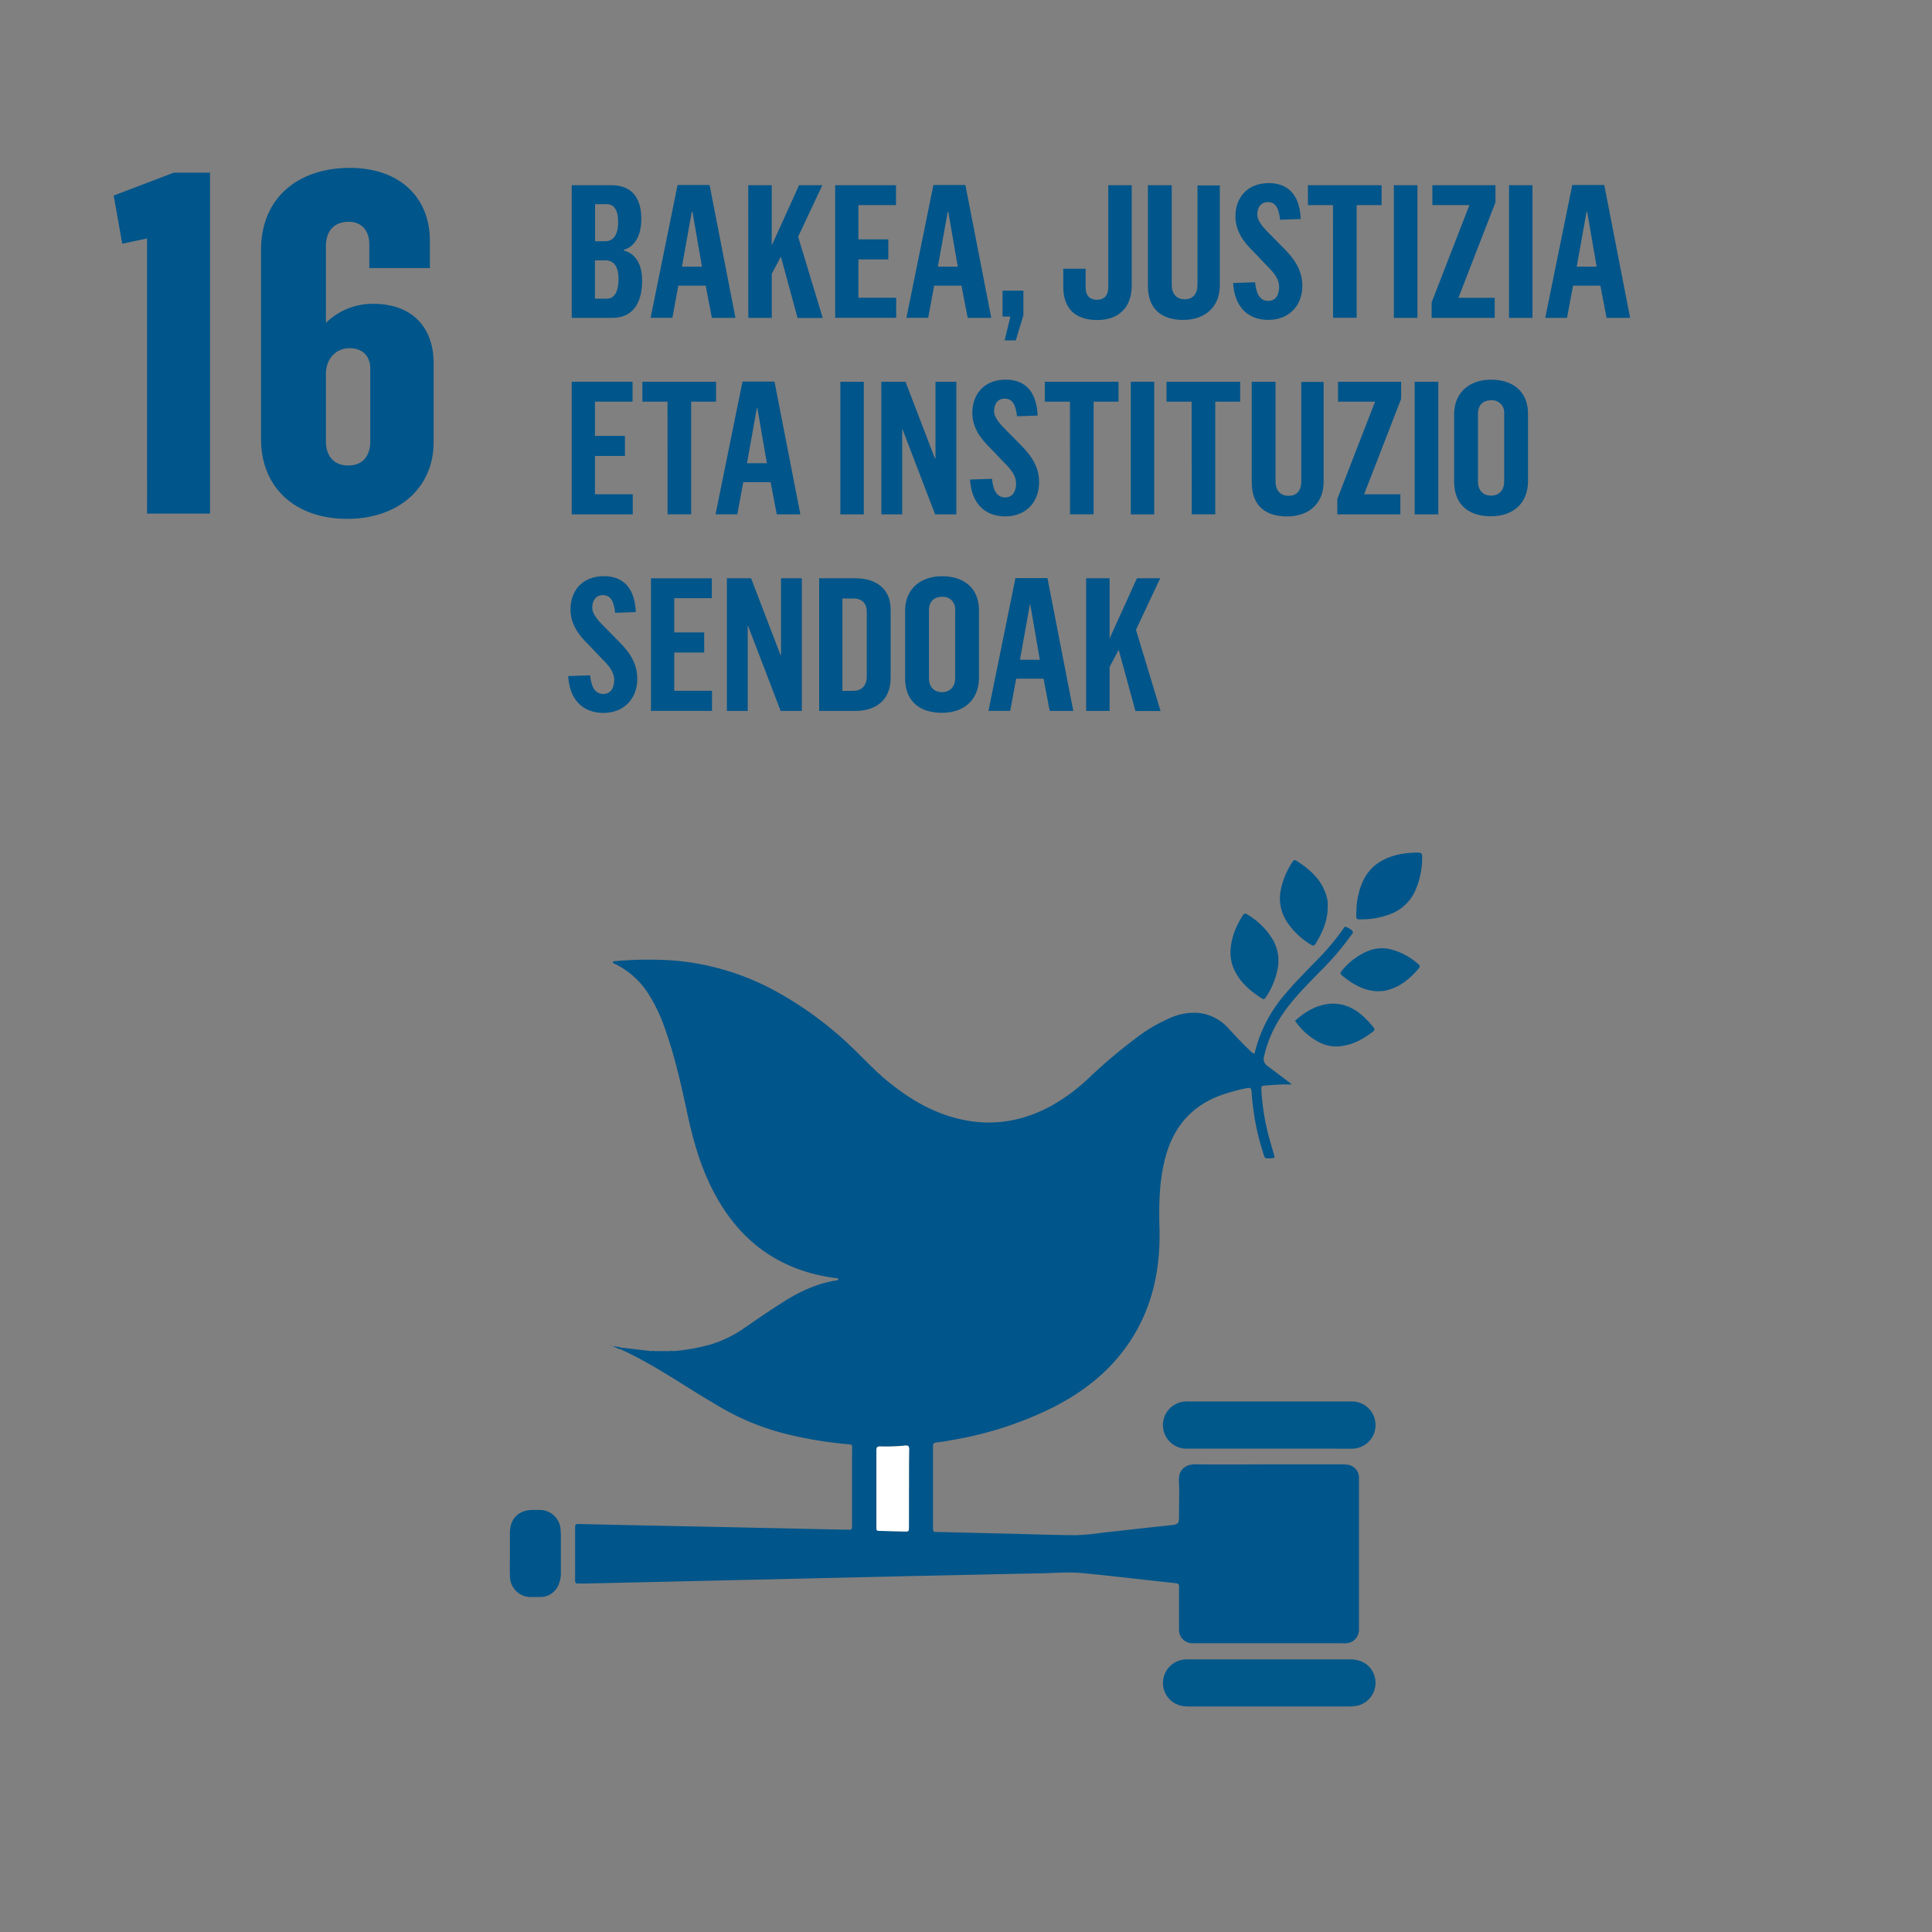 <svg id="Capa_1" data-name="Capa 1" xmlns="http://www.w3.org/2000/svg" viewBox="0 0 737.28 737.28"><rect x="0" y="0" width="737.28" height="737.28" fill="#808080" stroke="none"/><defs><style>.cls-1{fill:#00558a;}.cls-2{fill:#00578a;}.cls-3{fill:#fff;}</style></defs><path class="cls-1" d="M236.92,514.25l11.55,1.35a.81.81,0,0,0,1.37,0h5.84a.81.81,0,0,0,1.38,0,79.36,79.36,0,0,0,13.67-2.39,45.86,45.86,0,0,0,12.93-6.14c5.06-3.51,10.16-7,15.35-10.29,6.33-4,13-7.09,20.54-8.22a1.35,1.35,0,0,0,.39-.21c0-.57-.49-.54-.86-.59-21.82-2.79-37.32-14.37-47.2-33.82-4.63-9.13-7.41-18.85-9.54-28.81-2.35-11-4.81-22-8.6-32.65a62.63,62.63,0,0,0-5.89-12.57A31.59,31.59,0,0,0,235,368c-.41-.2-.93-.28-1.15-.78a.53.53,0,0,1,.51-.4,142.42,142.42,0,0,1,23-.25,97.87,97.87,0,0,1,37,10.79,136.66,136.66,0,0,1,32.31,23.84c4,3.9,7.86,8,12.21,11.53,7.51,6.12,15.65,11.1,25.05,13.74,13,3.62,25.32,2,37.11-4.39a71.89,71.89,0,0,0,14.8-11A204.36,204.36,0,0,1,433,396.54a63,63,0,0,1,13.36-8,22.81,22.81,0,0,1,11-2A17.88,17.88,0,0,1,469,392.67c2.5,2.7,5,5.42,7.67,7.93a5.18,5.18,0,0,0,1.85,1.46c.5-.18.4-.65.48-1a53.06,53.06,0,0,1,11.4-21.66c3.7-4.43,7.79-8.48,11.79-12.62a93.4,93.4,0,0,0,10.37-12.26c.3-.42.57-1.14,1.27-.75.88.49,2,.83,2.41,1.82.22.49-.42,1-.73,1.44a102.16,102.16,0,0,1-11.36,13.3c-3.45,3.56-7,7.06-10.19,10.83-5.49,6.41-9.66,13.49-11.54,21.83a3.23,3.23,0,0,0,1.36,3.86c3.05,2.27,6.09,4.56,9.24,7-1.3,0-2.61,0-3.91,0-2,.09-4,.23-6,.38-1.8.14-1.84.19-1.73,2a87.43,87.43,0,0,0,3,18.18c.67,2.37,1.37,4.74,2.05,7.11-.51.65-1.21.45-1.8.49-1.91.13-1.93.11-2.48-1.68a95.46,95.46,0,0,1-4.45-22.77c-.16-2.68-.21-2.66-3-2.09-2.43.51-4.8,1.19-7.17,1.94-12.17,3.86-19.6,12.15-22.83,24.38-2.3,8.75-2.48,17.68-2.23,26.66.49,17.53-3.38,33.81-14.46,47.87-7.06,9-16,15.57-26.1,20.72a137.19,137.19,0,0,1-38.62,12.5c-1.89.34-3.78.72-5.69.88-1.27.11-1.68.66-1.55,1.82,0,.24,0,.48,0,.72v29.28c0,2.77.05,2.35,2.29,2.4l27.35.65c8.31.2,16.62.53,24.94.56a95.33,95.33,0,0,0,10.49-1c8.19-.88,16.36-1.84,24.55-2.68,4.26-.45,4.27-.37,4.27-4.66,0-4.08.16-8.17-.05-12.24s2-6.5,6.42-6.45c10.4.11,20.8,0,31.2,0q12.12,0,24.24,0a16.39,16.39,0,0,1,2.62.16,5,5,0,0,1,4.23,4.56c.06.63,0,1.28,0,1.92v54.95c0,.56,0,1.13,0,1.68a5.12,5.12,0,0,1-4.87,5c-.64.06-1.28,0-1.92,0h-55.2c-.48,0-1,0-1.44,0a5.11,5.11,0,0,1-5.24-5.36c0-.55,0-1.12,0-1.68q0-6.82,0-13.67c0-1.88.28-2-2-2.29-11.61-1.23-23.19-2.65-34.81-3.76-5.49-.53-11,0-16.54.09-15.91.29-31.82.68-47.73,1l-42.93,1-43.66,1-39.33.88c-.56,0-1.12,0-1.68,0-1.75,0-1.78,0-1.78-1.86q0-9.48,0-19c0-1.85,0-1.88,1.84-1.85,5.27.11,10.55.26,15.82.36l41.26.85,44.37.95a12,12,0,0,1,1.2,0c.81.08,1.22-.22,1.2-1.06,0-.56,0-1.12,0-1.68,0-9,0-18.08,0-27.12,0-2.78.65-2.54-2.71-2.87A151.54,151.54,0,0,1,301,547.47a96.18,96.18,0,0,1-27-11c-3.08-1.85-6.18-3.68-9.23-5.58-9.09-5.66-18.07-11.51-27.87-15.94Zm110,53.71c0-5,0-9.91,0-14.87,0-1.1-.26-1.61-1.48-1.48a72.93,72.93,0,0,1-9.58.33c-1.22,0-1.44.48-1.44,1.56,0,9.67,0,19.34,0,29,0,1.63,0,1.64,1.8,1.68l8.62.22c2,.05,2,.05,2-2.07Q346.89,575.16,346.87,568Z"/><path class="cls-2" d="M484.37,633.25h31c4.34,0,7.7,2.24,9,5.89A8.91,8.91,0,0,1,517.51,651a13.44,13.44,0,0,1-2.62.22q-30.58,0-61.18,0a13.67,13.67,0,0,1-2.39-.18,8.9,8.9,0,0,1-7.49-9.39,9,9,0,0,1,8.62-8.39c1.28-.07,2.56,0,3.84,0Z"/><path class="cls-2" d="M484.19,552.83c-10.32,0-20.64,0-31,0a9,9,0,1,1-.78-18c.63-.05,1.28,0,1.92,0h60c.56,0,1.13,0,1.68,0a9,9,0,0,1-.17,18c-2.48.07-5,0-7.44,0Z"/><path class="cls-1" d="M194.6,592.65c0-2.63,0-5.27,0-7.9.09-5.26,3.31-8.45,8.56-8.53,1,0,1.92,0,2.87,0a7.93,7.93,0,0,1,7.89,7.47,35.78,35.78,0,0,1,.11,3.59c0,4.15,0,8.3,0,12.45a11.34,11.34,0,0,1-.92,5.14,7.49,7.49,0,0,1-7,4.58c-1.12,0-2.24,0-3.35,0a7.94,7.94,0,0,1-8.16-8c-.11-3,0-5.9,0-8.86Z"/><path class="cls-1" d="M517.63,347.44a28.66,28.66,0,0,1,2.1-10.26c2.65-6.54,7.86-9.8,14.5-11.19a32.51,32.51,0,0,1,6.9-.61c1.07,0,1.59.24,1.58,1.46a31,31,0,0,1-2.82,13.47,17.08,17.08,0,0,1-10.22,8.84,30.52,30.52,0,0,1-10.11,1.69c-2,0-2,0-2-2C517.56,348.4,517.61,347.92,517.63,347.44Z"/><path class="cls-2" d="M469.56,363.65c.09-5.5,2-10,4.67-14.26.46-.74.89-1,1.73-.43a27.73,27.73,0,0,1,9.9,9.85,16.16,16.16,0,0,1,1.56,11.6,29.57,29.57,0,0,1-4.16,9.87c-.38.6-.72,1.35-1.65.77-5.16-3.27-9.55-7.2-11.48-13.28A19.26,19.26,0,0,1,469.56,363.65Z"/><path class="cls-2" d="M506.66,346.27c0,5.11-2,9.61-4.62,13.87-.48.78-.94.89-1.73.38a28.45,28.45,0,0,1-9.65-9.46A16.38,16.38,0,0,1,489,338.57a29.73,29.73,0,0,1,4.07-9.39c.39-.62.75-1.3,1.66-.72,5.43,3.49,10.06,7.63,11.67,14.24a8.69,8.69,0,0,1,.25,1.41C506.69,344.83,506.66,345.55,506.66,346.27Z"/><path class="cls-2" d="M525.66,378.28c-5.17-.18-9.6-2.74-13.65-6.16-.68-.57-.48-1,0-1.6a25.54,25.54,0,0,1,10.23-7.69,14.37,14.37,0,0,1,8.7-.5,25.33,25.33,0,0,1,10.23,5.53c.68.57.82,1.07.19,1.79-3.32,3.79-7,7-12.07,8.22a10,10,0,0,1-1.4.3C527.25,378.24,526.61,378.24,525.66,378.28Z"/><path class="cls-2" d="M494.22,389.56c8.79-8.07,18.25-8.59,25.62-2.05A33.21,33.21,0,0,1,524.1,392c.46.59.61,1.08-.08,1.61-3.91,3.05-8.15,5.34-13.21,5.7a14.22,14.22,0,0,1-7.84-1.79A25.61,25.61,0,0,1,494.22,389.56Z"/><path class="cls-2" d="M236.92,514.25v.69c-1.56-.19-2.76-1.37-4.31-1.6C234,514,235.54,513.68,236.92,514.25Z"/><path class="cls-2" d="M249.84,515.64a.81.81,0,0,1-1.37,0A1.64,1.64,0,0,1,249.84,515.64Z"/><path class="cls-2" d="M257.06,515.59a.81.81,0,0,1-1.38,0A1.7,1.7,0,0,1,257.06,515.59Z"/><path class="cls-3" d="M346.87,568q0,7.18,0,14.38c0,2.12,0,2.12-2,2.07l-8.62-.22c-1.75,0-1.79-.05-1.8-1.68,0-9.67,0-19.34,0-29,0-1.08.22-1.59,1.44-1.56a72.93,72.93,0,0,0,9.58-.33c1.22-.13,1.49.38,1.48,1.48C346.85,558.05,346.87,563,346.87,568Z"/><path class="cls-1" d="M218.18,70.68h15.19c7.17,0,11.36,4.19,11.36,12.85,0,6.81-2.77,10.72-6.68,11.78v.29c4.48,1.13,7,5.25,7,11.5,0,9.8-4.61,14.2-11.29,14.2H218.18ZM231,92.05c3,0,4.89-2.27,4.89-7.39,0-4.68-1.7-6.74-4.33-6.74h-4.47V92.05Zm.56,21.94c2.91,0,4.48-2.7,4.48-7.46,0-5-1.92-7.17-5-7.17h-4V114Z"/><path class="cls-1" d="M258.57,70.61h12.22l9.87,50.69h-9L269.3,109H258.86l-2.27,12.28h-8.31Zm9.31,31.16-3.63-21H264l-3.76,21Z"/><path class="cls-1" d="M285.55,70.68h8.95v23l10.44-23h8.87l-9.23,19.66,9.38,31h-9.59L298,97.94l-3.48,6.53V121.3h-8.95Z"/><path class="cls-1" d="M318.71,70.68h23.22v7.59H327.59V91.34H339V99H327.59v14.62H342v7.67H318.71Z"/><path class="cls-1" d="M356.2,70.61h12.21l9.87,50.69h-9L366.92,109H356.48l-2.27,12.28H345.9Zm9.3,31.16-3.62-21h-.21l-3.77,21Z"/><path class="cls-1" d="M385.59,120.8h-3v-9.87h7.95v9.38l-2.91,9.58h-4.26Z"/><path class="cls-1" d="M405.76,109.44v-6.88h8.52v7c0,2.56,1,4.83,4.33,4.83s4.33-2.27,4.33-4.9V70.68h8.94V109c0,8.09-4.75,13.13-13.13,13.13S405.76,117.75,405.76,109.44Z"/><path class="cls-1" d="M438.06,109.09V70.68h9.09v38c0,3.77,2.13,5.54,5,5.54,3.19,0,4.83-2.2,4.83-5.47v-38h8.52V108.8c.07,8.52-5.9,13.28-13.92,13.28C443.31,122.08,438.06,118,438.06,109.09Z"/><path class="cls-1" d="M470.58,108l8.38-.28c.35,3.48,1.34,7.1,5,7.1,3.19,0,4.18-2.77,4.18-5.33,0-2.84-1.77-5.25-4.68-8.09l-5-5.25c-4.33-4.19-7-8.31-7-13.64,0-6.81,4.26-12.63,12.78-12.63,6.17,0,11.71,3.26,12.14,13.7l-7.88.28c-.43-4-1.49-6.74-4.69-6.74-2.62,0-4,2-4,4.75s2.69,5.4,5.18,7.89l4.68,4.75c4.69,4.62,7.32,9,7.32,14.56,0,7.31-4.83,13-13,13S471.07,116.69,470.58,108Z"/><path class="cls-1" d="M508.7,78.27h-9.58V70.68h28.11v7.59h-9.51v43h-9Z"/><path class="cls-1" d="M531.92,70.68h9V121.3h-9Z"/><path class="cls-1" d="M546.33,115.41l14.42-37.14H546.62V70.68h24.07v6.53l-14.13,36.42H570.4v7.67H546.33Z"/><path class="cls-1" d="M575.87,70.68h8.94V121.3h-8.94Z"/><path class="cls-1" d="M600,70.61h12.21l9.87,50.69h-9L610.73,109H600.29L598,121.3h-8.31Zm9.3,31.16-3.62-21h-.22l-3.76,21Z"/><path class="cls-1" d="M218.18,145.68h23.21v7.59H227.05v13.07h11.43V174H227.05v14.62h14.41v7.67H218.18Z"/><path class="cls-1" d="M254.74,153.27h-9.59v-7.59h28.12v7.59h-9.51v43h-9Z"/><path class="cls-1" d="M283.35,145.61h12.21l9.87,50.69h-9L294.07,184H283.64l-2.28,12.28h-8.3Zm9.3,31.16-3.62-21h-.21l-3.76,21Z"/><path class="cls-1" d="M320.7,145.68h8.94V196.3H320.7Z"/><path class="cls-1" d="M336.32,145.68h9.23l11.22,29.25H357V145.68h7.95V196.3h-8.09l-12.43-32.45h-.14V196.3h-7.95Z"/><path class="cls-1" d="M370.18,183l8.38-.28c.36,3.48,1.35,7.1,5,7.1,3.2,0,4.19-2.77,4.19-5.33,0-2.84-1.77-5.25-4.69-8.09l-5-5.25c-4.33-4.19-7-8.31-7-13.64,0-6.81,4.25-12.63,12.77-12.63,6.18,0,11.72,3.26,12.15,13.7l-7.89.28c-.42-4-1.49-6.74-4.68-6.74-2.63,0-4.05,2-4.05,4.75s2.7,5.4,5.18,7.89l4.69,4.75c4.69,4.62,7.31,8.95,7.31,14.56,0,7.31-4.82,13-13,13C375.44,197,370.68,191.69,370.18,183Z"/><path class="cls-1" d="M408.31,153.27h-9.59v-7.59h28.12v7.59h-9.51v43h-9Z"/><path class="cls-1" d="M431.53,145.68h8.94V196.3h-8.94Z"/><path class="cls-1" d="M454.74,153.27h-9.58v-7.59h28.11v7.59h-9.51v43h-9Z"/><path class="cls-1" d="M477.68,184.09V145.68h9.08v38c0,3.77,2.13,5.54,5,5.54,3.2,0,4.83-2.2,4.83-5.47v-38h8.52V183.8c.07,8.52-5.89,13.28-13.91,13.28C482.93,197.08,477.68,193,477.68,184.09Z"/><path class="cls-1" d="M510.33,190.41l14.42-37.14H510.62v-7.59h24.07v6.53l-14.13,36.42H534.4v7.67H510.33Z"/><path class="cls-1" d="M539.87,145.68h9V196.3h-9Z"/><path class="cls-1" d="M554.92,183.66V158.24c0-8.73,6.11-13.34,14.13-13.34,7.81,0,14.06,4.11,14.06,13.06v25.49c0,9.16-6.25,13.56-14.13,13.56C560.6,197,554.92,192.75,554.92,183.66Zm19.1.14V157.75a4.66,4.66,0,0,0-5-5c-3.34,0-5,2.13-5,5.18V183.8c0,3.06,1.7,5.33,5,5.33S574,186.79,574,183.8Z"/><path class="cls-1" d="M216.83,258l8.37-.28c.36,3.48,1.35,7.1,5,7.1,3.2,0,4.19-2.77,4.19-5.33,0-2.84-1.77-5.25-4.68-8.09l-5-5.25c-4.34-4.19-7-8.31-7-13.64,0-6.81,4.26-12.63,12.78-12.63,6.17,0,11.71,3.26,12.14,13.7l-7.88.28c-.43-4-1.49-6.74-4.69-6.74-2.63,0-4.05,2-4.05,4.75s2.7,5.4,5.19,7.89l4.68,4.75c4.69,4.62,7.32,8.95,7.32,14.56,0,7.31-4.83,13-13,13C222.08,272,217.32,266.69,216.83,258Z"/><path class="cls-1" d="M248.42,220.68h23.22v7.59H257.3v13.07h11.43V249H257.3v14.62h14.41v7.67H248.42Z"/><path class="cls-1" d="M277.39,220.68h9.23l11.22,29.25h.21V220.68H306V271.3h-8.09l-12.43-32.45h-.14V271.3h-7.95Z"/><path class="cls-1" d="M312.6,220.68h14c7.38,0,13.28,3.83,13.28,11.78V258.8c0,8.52-5.9,12.5-13.42,12.5H312.6Zm13.07,42.95c3.76,0,5.11-2.77,5.11-5.32V233.39c0-2.91-1.63-5-5.18-5h-4.12v35.28Z"/><path class="cls-1" d="M345.4,258.66V233.24c0-8.73,6.11-13.34,14.13-13.34,7.81,0,14.06,4.11,14.06,13.06v25.49c0,9.16-6.25,13.56-14.13,13.56C351.08,272,345.4,267.75,345.4,258.66Zm19.1.14V232.75a4.66,4.66,0,0,0-5-5c-3.33,0-5,2.13-5,5.18V258.8c0,3.06,1.71,5.33,5,5.33S364.5,261.79,364.5,258.8Z"/><path class="cls-1" d="M387.51,220.61h12.21l9.87,50.69h-9L398.23,259H387.79l-2.27,12.28h-8.31Zm9.3,31.16-3.62-21H393l-3.76,21Z"/><path class="cls-1" d="M414.49,220.68h8.94v23l10.44-23h8.87l-9.23,19.66,9.38,31H433.3l-6.39-23.36-3.48,6.53V271.3h-8.94Z"/><path class="cls-1" d="M56.12,91l-9.47,2L43.38,74.63l22.93-8.74H80.14V196h-24Z"/><path class="cls-1" d="M99.62,167.63V95.37c0-20.38,14.74-31.3,33.85-31.3s30.58,11.28,30.58,27.85v10.37H140.93v-9.1c0-4.73-2.55-8.55-7.83-8.55-6.18,0-8.73,4.18-8.73,9.28v29.3a25.47,25.47,0,0,1,18-7.28c14.92,0,23.11,8.92,23.11,22.75v30C165.5,186.2,152,198,132.56,198,112.36,198,99.62,185.83,99.62,167.63Zm41.68.91V140.69c0-5.46-3.65-7.82-7.83-7.82-5.1,0-8.92,3.82-9.1,9.46v26.21c0,5.1,2.73,9.1,8.55,9.1C139.11,177.64,141.3,173.09,141.3,168.54Z"/></svg>